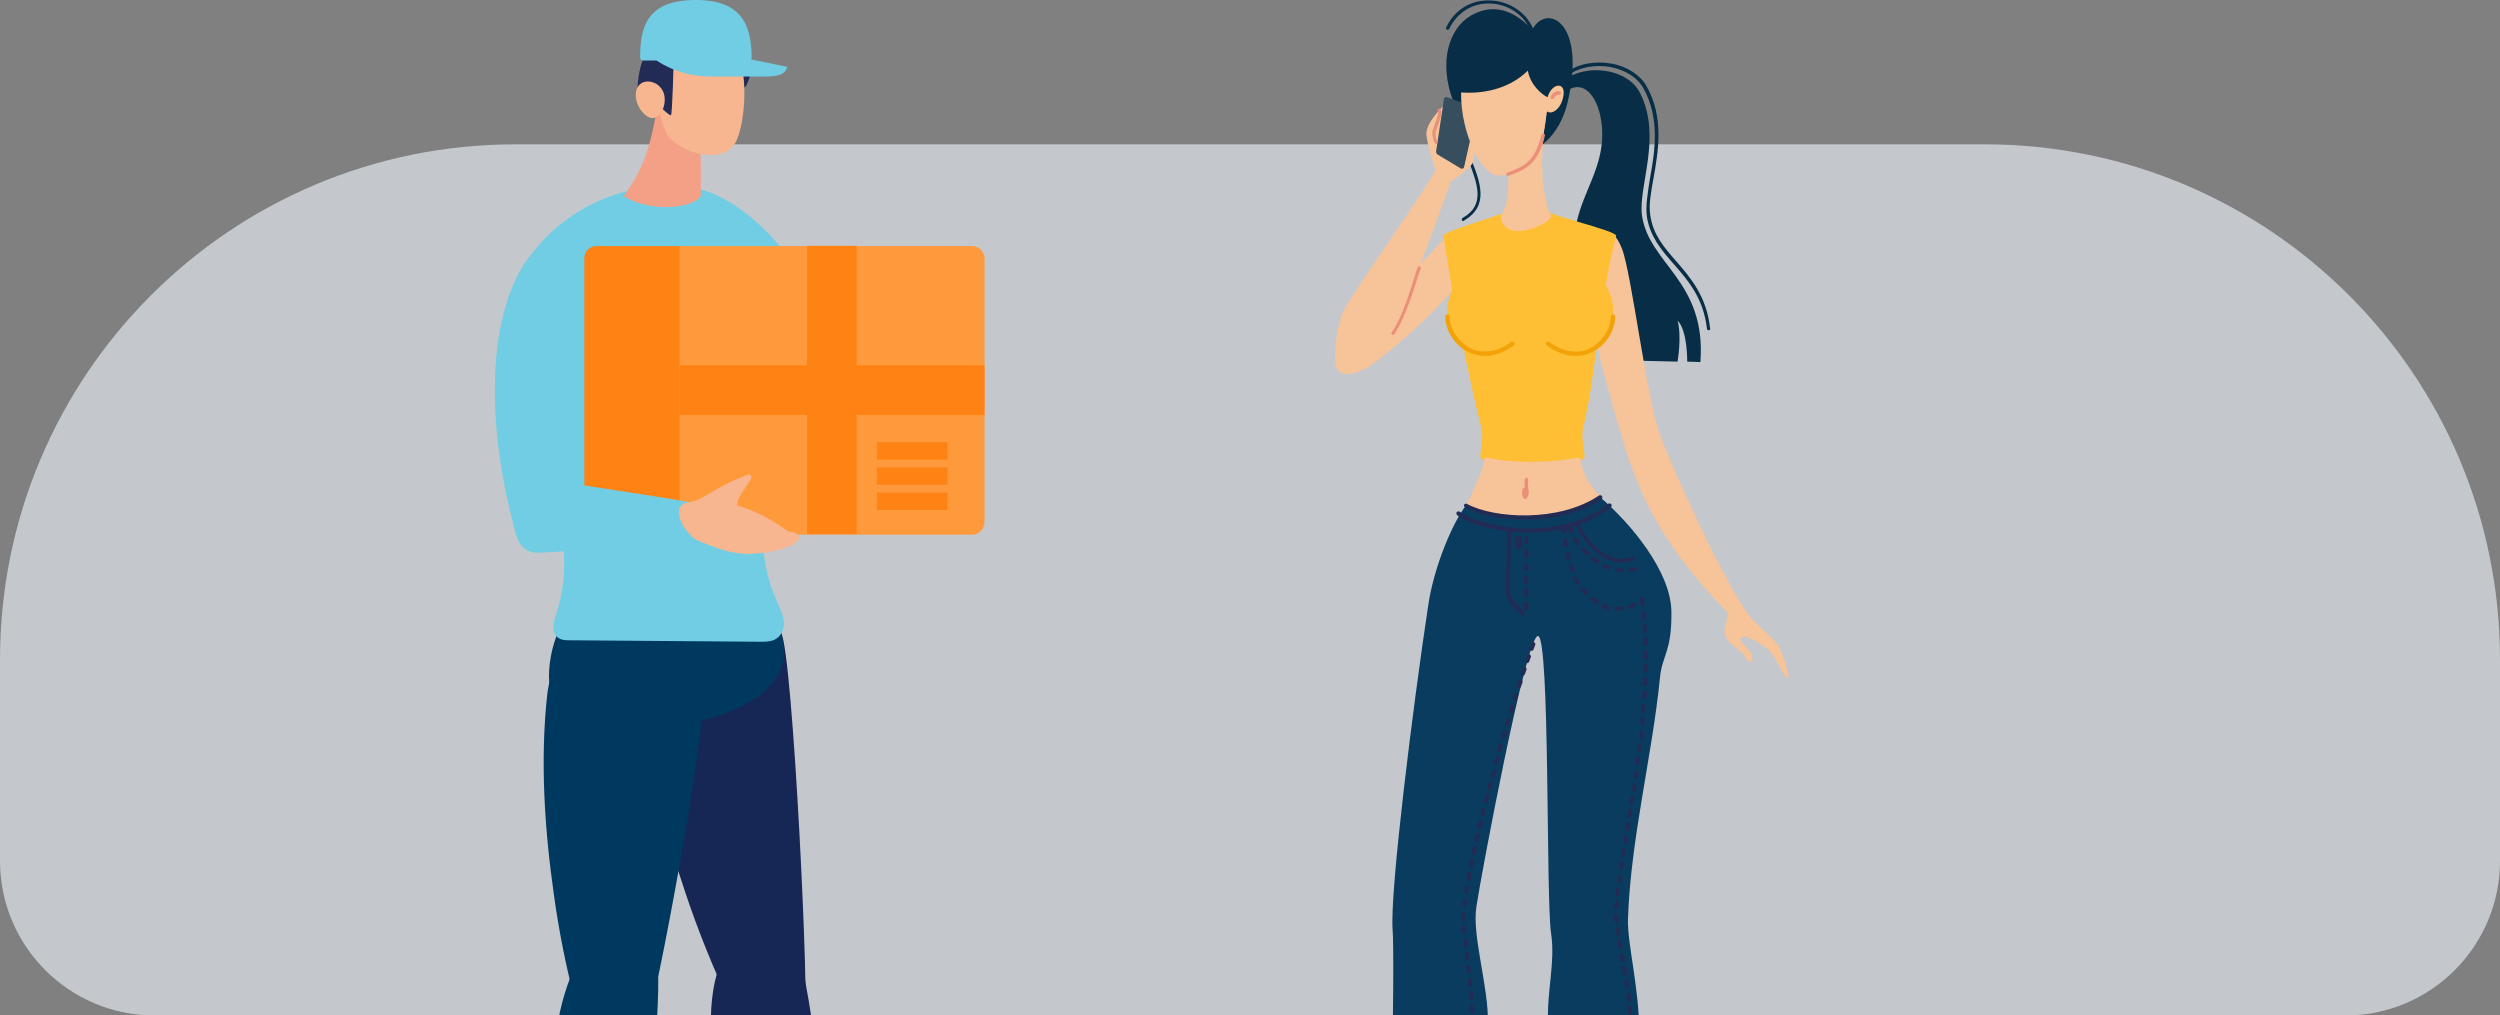 <svg width="485" height="197" viewBox="0 0 485 197" fill="none" xmlns="http://www.w3.org/2000/svg">
<rect x="0" y="0" width="485" height="197" fill="#808080" stroke="none"/>
<path opacity="0.6" d="M0 128C0 72.772 44.772 28 100 28H385C440.228 28 485 72.772 485 128V167C485 183.569 471.569 197 455 197H30C13.431 197 0 183.569 0 167V128Z" fill="#F2F8FF"/>
<g clip-path="url(#clip0)">
<g clip-path="url(#clip1)">
<path d="M303.554 15.486C307.558 12.355 315.736 13.117 318.206 18.11C322.466 26.657 317.78 36.135 318.547 41.805C319.91 51.283 331.07 54.498 329.877 70.239L327.321 70.154C327.321 70.154 327.407 64.146 325.447 62.199C326.299 65.246 325.447 70.154 325.447 70.154L314.628 69.9C314.628 69.9 304.235 57.46 305.513 45.359C306.195 38.843 309.943 34.442 310.71 28.18C311.476 21.918 308.75 15.486 304.746 17.179C300.743 18.871 303.554 15.486 303.554 15.486Z" fill="#082D47"/>
<path d="M331.495 64.061C331.325 64.061 331.155 63.976 331.155 63.807C330.473 57.799 327.492 54.414 324.68 51.198C322.295 48.49 320.08 45.867 319.484 41.974C319.228 39.943 319.654 37.489 320.08 34.696C321.017 29.534 322.125 23.018 318.802 17.094C317.695 15.063 315.395 13.625 312.584 13.032C309.517 12.44 306.365 13.032 304.32 14.556C304.15 14.64 303.98 14.64 303.894 14.471C303.809 14.302 303.809 14.132 303.98 14.048C306.109 12.355 309.432 11.763 312.754 12.355C315.736 12.948 318.206 14.556 319.399 16.671C322.891 22.764 321.699 29.365 320.762 34.696C320.251 37.489 319.825 39.858 320.165 41.805C320.677 45.528 322.891 48.067 325.192 50.69C327.918 53.821 331.07 57.46 331.751 63.638C331.836 63.892 331.751 64.061 331.495 64.061C331.581 64.061 331.495 64.061 331.495 64.061Z" fill="#082D47"/>
<path d="M297.25 5.754C292.905 1.1 288.816 1.015 285.323 3.046C280.979 5.585 279.105 12.186 281.916 19.633C285.323 28.434 290.179 30.042 293.927 30.042C298.102 30.042 302.531 26.318 304.065 20.056C307.898 4.231 300.061 0.508 297.25 5.754Z" fill="#082D47"/>
<path d="M283.875 42.905C283.79 42.905 283.62 42.82 283.62 42.736C283.534 42.566 283.62 42.397 283.705 42.312C288.22 39.774 286.686 35.796 284.727 30.719C282.512 25.134 280.042 18.787 285.92 12.863C286.005 12.778 286.26 12.778 286.346 12.863C286.431 12.948 286.431 13.201 286.346 13.286C280.723 18.871 283.108 25.049 285.238 30.465C287.197 35.373 288.986 39.943 283.96 42.82C283.96 42.905 283.875 42.905 283.875 42.905Z" fill="#082D47"/>
<path d="M297.25 6.093C297.165 6.093 296.994 6.008 296.909 5.924C295.631 2.793 292.479 0.762 288.986 0.677C285.579 0.592 282.682 2.454 281.149 5.585C281.064 5.754 280.893 5.839 280.723 5.754C280.553 5.67 280.468 5.501 280.553 5.331C282.171 1.946 285.238 -3.53158e-05 288.986 0.085C292.735 0.169 296.142 2.369 297.505 5.754C297.59 5.924 297.505 6.093 297.335 6.178C297.335 6.093 297.25 6.093 297.25 6.093Z" fill="#082D47"/>
<path d="M285.238 48.659C287.709 52.214 273.482 65.415 265.986 70.831C264.026 72.185 261.215 73.201 259.937 72.1C258.915 71.254 258.489 66.938 261.045 64.569C268.03 58.222 275.356 51.79 278.593 47.982C281.831 44.174 283.449 46.12 285.238 48.659Z" fill="#F7C399"/>
<path d="M308.069 46.713C304.576 49.336 311.647 74.978 314.799 85.302C317.865 95.457 322.04 105.781 336.607 120.337C337.544 120.929 341.207 121.521 338.566 118.306C333.029 109.928 325.021 92.156 322.04 84.371C319.484 77.686 316.502 52.721 314.628 48.152C312.754 43.497 310.539 44.767 308.069 46.713Z" fill="#F7C399"/>
<path d="M338.225 118.221C339.929 120.506 344.189 123.976 344.955 125.16C345.892 126.768 347.085 130.915 347 131.253C346.489 132.692 344.529 127.022 342.826 125.837C340.526 124.229 338.481 123.129 337.885 123.637C336.692 124.737 341.037 126.43 339.674 128.291C339.163 129.053 338.651 127.022 337.544 126.26C336.862 125.668 335.074 124.653 334.648 123.045C334.307 121.86 335.159 120.844 335.329 117.967C336.181 117.629 338.225 118.221 338.225 118.221Z" fill="#F7C399"/>
<path d="M313.521 45.782C313.776 44.682 298.954 41.551 296.057 39.351C292.99 41.551 279.871 44.682 280.042 45.782C281.831 58.222 284.897 72.947 287.453 83.356C287.794 85.471 287.112 87.502 287.198 88.687C287.283 89.702 292.735 89.956 297.25 89.872C301.765 89.956 307.302 89.702 307.387 88.687C307.472 87.502 306.791 85.556 307.047 83.356C309.687 72.947 310.028 59.237 313.521 45.782Z" fill="#FFBF34"/>
<path d="M286.687 50.775C277.401 56.191 279.19 70.323 290.691 67.869C296.398 66.684 286.687 50.775 286.687 50.775Z" fill="#FFBF34"/>
<path d="M288.05 69.054C286.942 69.054 285.835 68.8 284.812 68.292C282.257 67.023 280.383 64.146 280.383 61.438C280.383 61.184 280.553 61.015 280.809 61.015C281.064 61.015 281.234 61.184 281.234 61.438C281.234 63.807 282.938 66.346 285.238 67.531C287.624 68.716 290.52 68.292 293.161 66.346C293.331 66.177 293.587 66.261 293.757 66.431C293.928 66.6 293.842 66.854 293.672 67.023C291.798 68.377 289.924 69.054 288.05 69.054Z" fill="#F3A308"/>
<path d="M307.047 50.775C316.332 56.191 314.543 70.323 303.043 67.869C297.25 66.684 307.047 50.775 307.047 50.775Z" fill="#FFBF34"/>
<path d="M305.684 69.054C303.809 69.054 301.935 68.377 300.061 67.023C299.891 66.854 299.806 66.6 299.976 66.431C300.146 66.261 300.402 66.177 300.572 66.346C303.298 68.292 306.11 68.8 308.495 67.531C310.795 66.346 312.499 63.807 312.499 61.438C312.499 61.184 312.669 61.015 312.925 61.015C313.18 61.015 313.351 61.184 313.351 61.438C313.351 64.146 311.476 67.023 308.921 68.292C307.898 68.8 306.791 69.054 305.684 69.054Z" fill="#F3A308"/>
<path d="M310.539 96.472C308.921 94.865 307.046 92.156 306.621 89.195C306.535 88.856 306.28 88.687 305.939 88.772C302.872 89.533 294.268 90.21 288.049 88.687C287.879 90.887 286.26 94.103 284.471 98.08C291.116 102.227 304.491 100.873 310.539 96.472Z" fill="#F7C399"/>
<path d="M295.887 96.811C295.802 96.811 295.802 96.811 295.887 96.811C295.716 96.811 295.461 96.726 295.376 96.219C295.205 95.795 295.205 95.034 295.546 94.695C295.631 94.611 295.716 94.611 295.802 94.611C295.716 94.018 295.716 93.426 295.802 92.918C295.887 92.749 296.057 92.664 296.227 92.664C296.398 92.749 296.483 92.918 296.483 93.087C296.398 93.51 296.398 94.103 296.483 94.611C296.568 95.203 296.653 95.795 296.398 96.303C296.227 96.726 295.972 96.811 295.887 96.811Z" fill="#EB9078"/>
<path d="M315.821 178.474C316.332 162.734 320.506 146.824 322.04 131.422C322.466 127.107 324.34 126.43 324.255 118.729C324.17 110.774 316.247 101.465 310.454 96.472C305.684 100.365 294.183 102.65 284.386 98.08C281.916 101.211 278.168 109.843 277.06 117.544C274.164 136.669 269.649 172.635 270.16 180.251C270.671 186.513 269.649 239.573 268.456 253.79C268.967 253.79 272.375 253.79 272.971 253.79C272.971 253.621 287.709 220.956 288.646 198.699C288.901 191.76 285.494 181.52 286.431 175.851C287.368 169.504 296.057 123.383 298.357 123.383C300.743 123.383 299.891 174.75 300.913 181.097C301.765 186.852 300.061 191.929 300.317 198.868C301.083 217.571 299.209 240.25 299.124 253.79C299.635 253.79 303.213 253.79 303.639 253.79C307.898 243.043 318.547 219.686 318.036 200.73C318.036 191.76 315.736 183.298 315.821 178.474Z" fill="#0A3C5F"/>
<path d="M314.543 109.166C310.709 109.166 307.472 105.527 305.683 101.973C305.598 101.804 305.683 101.55 305.854 101.465C306.024 101.381 306.28 101.465 306.365 101.634C308.324 105.612 312.243 109.674 316.587 107.981C316.758 107.897 317.013 107.981 317.099 108.235C317.184 108.404 317.099 108.658 316.843 108.743C316.076 108.997 315.31 109.166 314.543 109.166Z" fill="#222B54"/>
<path d="M294.524 104.004C293.416 104.173 293.927 106.797 294.694 106.712C295.546 106.543 295.631 103.835 294.524 104.004Z" fill="#222B54"/>
<path d="M303.554 251.844H303.469C303.213 251.759 303.128 251.59 303.213 251.336C303.298 251.082 303.383 250.744 303.554 250.405C303.639 250.236 303.895 250.067 304.065 250.151C304.235 250.236 304.406 250.49 304.321 250.659C304.235 250.997 304.065 251.336 303.98 251.59C303.895 251.759 303.724 251.844 303.554 251.844ZM304.406 249.39C304.321 249.39 304.321 249.39 304.235 249.39C304.065 249.305 303.895 249.051 303.98 248.882L304.321 247.951C304.406 247.782 304.661 247.612 304.832 247.697C305.002 247.782 305.172 248.036 305.087 248.205L304.746 249.136C304.746 249.305 304.576 249.39 304.406 249.39ZM305.258 246.935C305.172 246.935 305.172 246.935 305.087 246.935C304.917 246.851 304.746 246.597 304.832 246.428L305.172 245.497C305.258 245.328 305.513 245.158 305.684 245.243C305.854 245.328 306.024 245.581 305.939 245.751L305.598 246.682C305.598 246.851 305.428 246.935 305.258 246.935ZM306.11 244.566C306.024 244.566 306.024 244.566 305.939 244.566C305.769 244.481 305.598 244.227 305.684 244.058L306.024 243.127C306.11 242.958 306.365 242.789 306.535 242.873C306.706 242.958 306.876 243.212 306.791 243.381L306.45 244.312C306.45 244.397 306.28 244.566 306.11 244.566ZM306.961 242.112C306.876 242.112 306.876 242.112 306.791 242.112C306.621 242.027 306.45 241.773 306.535 241.604L306.876 240.673C306.961 240.504 307.132 240.335 307.387 240.419C307.558 240.504 307.728 240.758 307.643 240.927L307.302 241.858C307.302 242.027 307.132 242.112 306.961 242.112ZM307.813 239.658C307.813 239.658 307.728 239.658 307.643 239.658C307.473 239.573 307.302 239.319 307.387 239.15L307.728 238.219C307.813 238.05 308.069 237.881 308.239 237.965C308.41 238.05 308.58 238.219 308.495 238.473L308.154 239.404C308.154 239.573 307.984 239.658 307.813 239.658ZM308.58 237.204H308.495C308.324 237.119 308.154 236.95 308.239 236.696L308.495 235.765C308.58 235.511 308.75 235.426 309.006 235.511C309.176 235.596 309.347 235.765 309.261 236.019L309.006 236.95C308.921 237.119 308.75 237.204 308.58 237.204ZM309.347 234.749H309.261C309.006 234.665 308.921 234.496 309.006 234.242L309.261 233.311C309.347 233.057 309.517 232.972 309.773 233.057C310.028 233.142 310.113 233.311 310.028 233.565L309.773 234.496C309.687 234.665 309.517 234.749 309.347 234.749ZM310.113 232.295H310.028C309.773 232.211 309.687 232.041 309.773 231.788L310.028 230.857C310.113 230.603 310.284 230.518 310.539 230.603C310.795 230.687 310.88 230.857 310.795 231.111L310.539 232.041C310.454 232.126 310.284 232.295 310.113 232.295ZM310.88 229.841H310.795C310.539 229.757 310.454 229.587 310.539 229.333L310.795 228.403C310.88 228.149 311.05 228.064 311.306 228.149C311.562 228.233 311.647 228.403 311.562 228.656L311.306 229.587C311.221 229.672 311.05 229.841 310.88 229.841ZM311.562 227.302H311.476C311.221 227.218 311.136 227.049 311.221 226.795L311.476 225.864C311.562 225.61 311.732 225.525 311.988 225.61C312.243 225.695 312.328 225.864 312.243 226.118L311.988 227.049C311.902 227.218 311.732 227.302 311.562 227.302ZM312.243 224.848H312.158C311.902 224.764 311.817 224.594 311.902 224.341L312.158 223.41C312.243 223.156 312.413 223.071 312.669 223.156C312.925 223.24 313.01 223.41 312.925 223.664L312.669 224.594C312.584 224.679 312.413 224.848 312.243 224.848ZM312.839 222.31H312.754C312.499 222.225 312.413 222.056 312.499 221.802L312.754 220.871C312.839 220.617 313.01 220.532 313.265 220.617C313.521 220.702 313.606 220.871 313.521 221.125L313.265 222.056C313.18 222.225 313.095 222.31 312.839 222.31ZM313.521 219.855H313.436C313.18 219.771 313.095 219.602 313.095 219.348L313.351 218.417C313.436 218.163 313.606 218.078 313.862 218.078C314.117 218.163 314.202 218.332 314.202 218.586L313.947 219.517C313.862 219.686 313.691 219.855 313.521 219.855ZM314.032 217.317C314.032 217.317 313.947 217.317 314.032 217.317C313.691 217.232 313.606 217.063 313.606 216.809L313.777 215.878C313.862 215.624 314.032 215.54 314.288 215.54C314.543 215.624 314.628 215.793 314.628 216.047L314.458 216.978C314.373 217.147 314.202 217.317 314.032 217.317ZM314.543 214.778C314.288 214.693 314.117 214.524 314.117 214.27C314.202 213.932 314.202 213.678 314.288 213.339C314.288 213.085 314.543 213.001 314.799 213.001C315.054 213.001 315.14 213.255 315.14 213.509C315.054 213.847 315.054 214.186 314.969 214.439C314.884 214.693 314.714 214.778 314.543 214.778ZM315.054 212.239C314.969 212.239 314.969 212.239 315.054 212.239C314.799 212.155 314.628 211.985 314.628 211.731L314.799 210.801C314.799 210.547 315.054 210.462 315.225 210.462C315.48 210.462 315.565 210.716 315.565 210.885L315.395 211.816C315.395 212.155 315.225 212.239 315.054 212.239ZM315.48 209.7C315.395 209.7 315.395 209.7 315.48 209.7C315.225 209.7 315.054 209.447 315.054 209.277C315.14 208.939 315.14 208.6 315.225 208.346C315.225 208.093 315.48 208.008 315.651 208.008C315.906 208.008 315.991 208.262 315.991 208.431C315.906 208.77 315.906 209.108 315.821 209.362C315.821 209.531 315.651 209.7 315.48 209.7ZM315.821 207.162C315.736 207.162 315.736 207.162 315.821 207.162C315.565 207.162 315.395 206.908 315.395 206.739C315.395 206.4 315.48 206.062 315.48 205.808C315.48 205.554 315.736 205.385 315.906 205.469C316.162 205.469 316.332 205.723 316.247 205.892C316.247 206.231 316.162 206.569 316.162 206.823C316.162 206.992 315.991 207.162 315.821 207.162ZM316.077 204.623C316.077 204.623 315.991 204.623 316.077 204.623C315.821 204.623 315.651 204.369 315.651 204.2C315.651 203.861 315.736 203.523 315.736 203.269C315.736 203.015 315.906 202.846 316.162 202.93C316.417 202.93 316.588 203.1 316.503 203.354C316.503 203.692 316.417 204.031 316.417 204.284C316.417 204.454 316.247 204.623 316.077 204.623ZM316.247 202C315.991 202 315.821 201.83 315.821 201.576C315.821 201.238 315.821 200.899 315.821 200.646C315.821 200.392 315.991 200.222 316.247 200.222C316.503 200.222 316.673 200.392 316.673 200.646C316.673 200.984 316.673 201.323 316.673 201.576C316.588 201.83 316.417 202 316.247 202ZM316.247 199.461C315.991 199.461 315.821 199.292 315.821 199.038V198.953C315.821 198.699 315.821 198.361 315.821 198.107C315.821 197.853 315.991 197.684 316.247 197.684C316.503 197.684 316.673 197.853 316.673 198.107C316.673 198.361 316.673 198.699 316.673 198.953V199.038C316.673 199.292 316.503 199.461 316.247 199.461ZM316.247 196.838C315.991 196.838 315.821 196.668 315.821 196.414C315.821 196.076 315.821 195.737 315.736 195.483C315.736 195.23 315.906 195.06 316.077 195.06C316.332 195.06 316.503 195.23 316.503 195.399C316.503 195.737 316.503 196.076 316.588 196.33C316.673 196.668 316.503 196.838 316.247 196.838ZM316.077 194.299C315.906 194.299 315.736 194.129 315.651 193.96C315.651 193.622 315.565 193.283 315.565 193.029C315.565 192.776 315.736 192.606 315.906 192.606C316.162 192.606 316.332 192.775 316.332 192.945C316.332 193.283 316.417 193.622 316.417 193.876C316.503 194.13 316.332 194.299 316.077 194.299ZM315.736 191.76C315.565 191.76 315.395 191.591 315.31 191.421C315.225 191.083 315.225 190.829 315.14 190.491C315.14 190.237 315.225 190.068 315.48 190.068C315.736 190.068 315.906 190.152 315.906 190.406C315.991 190.744 315.991 191.083 316.077 191.337C316.162 191.506 315.991 191.76 315.736 191.76C315.821 191.76 315.736 191.76 315.736 191.76ZM315.31 189.221C315.14 189.221 314.969 189.052 314.884 188.883L314.714 187.952C314.714 187.698 314.799 187.529 315.054 187.444C315.31 187.36 315.48 187.529 315.565 187.783L315.736 188.714C315.736 188.967 315.651 189.137 315.31 189.221C315.395 189.221 315.31 189.221 315.31 189.221ZM314.799 186.683C314.628 186.683 314.458 186.513 314.373 186.344L314.202 185.413C314.202 185.159 314.288 184.99 314.543 184.905C314.714 184.905 314.969 184.99 315.054 185.244L315.225 186.175C315.31 186.429 315.14 186.683 314.799 186.683C314.884 186.683 314.884 186.683 314.799 186.683ZM314.373 184.144C314.202 184.144 314.032 183.975 313.947 183.805C313.862 183.467 313.862 183.213 313.777 182.874C313.777 182.621 313.862 182.451 314.117 182.451C314.373 182.451 314.543 182.536 314.543 182.79C314.628 183.128 314.628 183.467 314.714 183.721C314.799 183.89 314.628 184.144 314.373 184.144ZM313.947 181.605C313.777 181.605 313.606 181.436 313.521 181.267C313.436 180.928 313.436 180.674 313.351 180.336C313.351 180.082 313.436 179.913 313.691 179.913C313.947 179.913 314.117 179.997 314.117 180.251C314.202 180.59 314.202 180.928 314.288 181.182C314.373 181.351 314.202 181.605 313.947 181.605ZM313.606 179.066C313.436 179.066 313.18 178.897 313.18 178.728C313.18 178.389 313.095 178.051 313.095 177.712C313.095 177.458 313.265 177.289 313.521 177.289C313.777 177.289 313.947 177.458 313.947 177.712C313.947 178.051 313.947 178.389 314.032 178.643C314.032 178.897 313.862 179.066 313.606 179.066ZM313.606 176.528C313.521 176.528 313.521 176.528 313.606 176.528C313.351 176.528 313.18 176.358 313.18 176.104C313.18 175.766 313.18 175.427 313.265 175.089C313.265 174.835 313.521 174.666 313.691 174.75C313.947 174.75 314.117 174.92 314.032 175.174C314.032 175.512 313.947 175.851 313.947 176.104C313.947 176.358 313.777 176.528 313.606 176.528ZM313.777 173.904C313.521 173.904 313.351 173.65 313.351 173.481C313.351 173.143 313.436 172.804 313.436 172.55C313.436 172.296 313.691 172.212 313.862 172.212C314.117 172.212 314.202 172.466 314.202 172.635C314.202 172.973 314.117 173.312 314.117 173.566C314.117 173.82 313.947 173.904 313.777 173.904ZM314.117 171.365C314.032 171.365 314.032 171.365 314.117 171.365C313.862 171.365 313.691 171.112 313.691 170.942L313.862 170.011C313.862 169.758 314.117 169.673 314.288 169.673C314.543 169.673 314.628 169.927 314.628 170.096L314.458 171.027C314.458 171.196 314.288 171.365 314.117 171.365ZM314.458 168.827C314.202 168.827 314.032 168.573 314.032 168.404L314.202 167.473C314.202 167.219 314.458 167.134 314.628 167.134C314.884 167.134 314.969 167.388 314.969 167.557L314.799 168.488C314.799 168.657 314.628 168.827 314.458 168.827ZM314.884 166.288C314.884 166.288 314.799 166.288 314.884 166.288C314.628 166.288 314.458 166.034 314.458 165.78L314.628 164.849C314.628 164.595 314.884 164.511 315.054 164.511C315.31 164.511 315.395 164.765 315.395 164.934L315.225 165.865C315.225 166.119 315.054 166.288 314.884 166.288ZM315.31 163.749C315.31 163.749 315.225 163.749 315.31 163.749C315.054 163.749 314.884 163.495 314.884 163.241L315.054 162.311C315.054 162.057 315.31 161.972 315.48 161.972C315.736 161.972 315.821 162.226 315.821 162.395L315.651 163.326C315.651 163.58 315.48 163.749 315.31 163.749ZM315.736 161.21C315.736 161.21 315.651 161.21 315.736 161.21C315.48 161.126 315.31 160.957 315.31 160.703L315.48 159.772C315.48 159.518 315.736 159.433 315.906 159.433C316.162 159.433 316.247 159.687 316.247 159.856L316.077 160.787C316.077 161.041 315.906 161.21 315.736 161.21ZM316.162 158.672C316.162 158.672 316.077 158.672 316.162 158.672C315.906 158.587 315.736 158.418 315.736 158.164L315.906 157.233C315.906 156.979 316.162 156.895 316.332 156.895C316.588 156.895 316.673 157.148 316.673 157.318L316.503 158.249C316.503 158.502 316.332 158.672 316.162 158.672ZM316.588 156.133C316.588 156.133 316.503 156.133 316.588 156.133C316.332 156.133 316.162 155.879 316.162 155.625L316.332 154.694C316.332 154.44 316.588 154.356 316.758 154.356C317.014 154.356 317.099 154.61 317.099 154.779L316.928 155.71C316.928 155.964 316.758 156.133 316.588 156.133ZM317.014 153.594C316.928 153.594 316.928 153.594 317.014 153.594C316.758 153.594 316.588 153.34 316.588 153.171L316.758 152.24C316.758 151.986 317.014 151.902 317.184 151.902C317.44 151.902 317.525 152.156 317.525 152.325L317.354 153.256C317.354 153.425 317.184 153.594 317.014 153.594ZM317.354 151.055C317.099 151.055 316.928 150.802 316.928 150.632L317.099 149.701C317.099 149.448 317.354 149.363 317.525 149.363C317.78 149.363 317.866 149.617 317.866 149.786L317.695 150.717C317.695 150.886 317.525 151.055 317.354 151.055ZM317.695 148.517C317.44 148.517 317.269 148.263 317.269 148.094L317.354 147.163C317.354 146.909 317.61 146.824 317.78 146.824C318.036 146.824 318.121 147.078 318.121 147.247L317.951 148.178C318.121 148.347 317.951 148.517 317.695 148.517ZM318.036 145.893C317.78 145.893 317.61 145.639 317.61 145.47L317.695 144.539C317.695 144.285 317.951 144.201 318.121 144.201C318.377 144.201 318.462 144.455 318.462 144.624L318.377 145.555C318.462 145.809 318.206 145.893 318.036 145.893ZM318.377 143.355C318.292 143.355 318.292 143.355 318.377 143.355C318.121 143.355 317.951 143.101 317.951 142.931L318.036 142.001C318.036 141.747 318.292 141.577 318.462 141.662C318.717 141.662 318.888 141.916 318.803 142.085L318.717 143.016C318.717 143.185 318.547 143.355 318.377 143.355ZM318.632 140.816C318.632 140.816 318.547 140.816 318.632 140.816C318.377 140.816 318.206 140.562 318.206 140.393L318.292 139.462C318.292 139.208 318.547 139.123 318.717 139.123C318.973 139.123 319.143 139.377 319.058 139.546L318.973 140.477C318.973 140.647 318.803 140.816 318.632 140.816ZM318.803 138.277C318.547 138.277 318.377 138.023 318.377 137.854L318.462 136.923C318.462 136.669 318.632 136.5 318.888 136.585C319.143 136.585 319.314 136.754 319.229 137.008L319.143 137.939C319.229 138.108 319.058 138.277 318.803 138.277ZM319.058 135.654C318.973 135.654 318.973 135.654 319.058 135.654C318.803 135.654 318.632 135.484 318.632 135.231L318.717 134.3C318.717 134.046 318.888 133.877 319.143 133.961C319.399 133.961 319.569 134.13 319.484 134.384L319.399 135.315C319.399 135.484 319.229 135.654 319.058 135.654ZM319.143 133.115C318.888 133.115 318.717 132.946 318.717 132.692V131.761C318.717 131.507 318.973 131.338 319.143 131.338C319.399 131.338 319.569 131.507 319.569 131.761V132.692C319.569 132.946 319.399 133.115 319.143 133.115ZM319.229 130.492C318.973 130.492 318.803 130.322 318.803 130.068C318.803 129.73 318.803 129.391 318.803 129.138C318.803 128.884 318.973 128.714 319.229 128.714C319.484 128.714 319.655 128.884 319.655 129.138C319.655 129.476 319.655 129.815 319.655 130.068C319.655 130.322 319.484 130.492 319.229 130.492ZM319.229 127.953C318.973 127.953 318.803 127.784 318.803 127.53C318.803 127.191 318.803 126.853 318.803 126.599C318.803 126.345 318.973 126.176 319.229 126.176C319.484 126.176 319.655 126.345 319.655 126.599C319.655 126.937 319.655 127.276 319.655 127.53C319.655 127.784 319.484 127.953 319.229 127.953ZM319.229 125.329C318.973 125.329 318.803 125.16 318.803 124.906V123.975C318.803 123.722 318.973 123.552 319.229 123.552C319.399 123.552 319.655 123.722 319.655 123.975V124.906C319.655 125.16 319.484 125.329 319.229 125.329ZM319.143 122.791C318.888 122.791 318.717 122.621 318.717 122.368C318.717 122.029 318.717 121.691 318.632 121.437C318.632 121.183 318.803 121.014 318.973 121.014C319.229 121.014 319.399 121.183 319.399 121.352C319.399 121.691 319.399 122.029 319.484 122.283C319.569 122.621 319.399 122.791 319.143 122.791ZM318.973 120.252C318.803 120.252 318.547 120.083 318.547 119.913C318.547 119.575 318.462 119.236 318.462 118.983C318.462 118.729 318.632 118.559 318.803 118.559C319.058 118.559 319.229 118.729 319.229 118.898C319.229 119.236 319.314 119.575 319.314 119.829C319.399 119.998 319.229 120.167 318.973 120.252ZM318.717 117.629C318.547 117.629 318.377 117.459 318.292 117.29C318.292 116.952 318.206 116.613 318.206 116.359C318.206 116.105 318.377 115.936 318.547 115.936C318.717 115.936 318.973 116.105 318.973 116.275C318.973 116.613 319.058 116.952 319.058 117.205C319.143 117.459 318.973 117.629 318.717 117.629Z" fill="#222B54"/>
<path d="M272.289 253.875C272.204 253.875 272.204 253.875 272.119 253.875C271.949 253.79 271.864 253.536 271.949 253.367C272.034 253.113 272.204 252.859 272.375 252.521C272.46 252.351 272.715 252.267 272.886 252.352C273.056 252.436 273.141 252.69 273.056 252.859C272.886 253.198 272.715 253.536 272.63 253.79C272.63 253.79 272.46 253.875 272.289 253.875ZM273.397 251.505C273.312 251.505 273.312 251.505 273.227 251.505C273.056 251.421 272.886 251.167 272.971 250.997L273.312 250.067C273.397 249.897 273.652 249.728 273.823 249.813C273.993 249.897 274.164 250.151 274.078 250.32L273.738 251.251C273.652 251.421 273.567 251.505 273.397 251.505ZM274.334 249.051C274.249 249.051 274.249 249.051 274.164 249.051C273.993 248.966 273.823 248.713 273.908 248.543L274.249 247.613C274.334 247.443 274.59 247.274 274.76 247.359C274.93 247.443 275.101 247.697 275.015 247.866L274.675 248.797C274.675 248.966 274.504 249.051 274.334 249.051ZM275.271 246.682C275.186 246.682 275.186 246.682 275.101 246.682C274.93 246.597 274.76 246.343 274.845 246.174L275.186 245.243C275.271 245.074 275.527 244.905 275.697 244.989C275.867 245.074 276.038 245.328 275.953 245.497L275.612 246.428C275.612 246.597 275.441 246.682 275.271 246.682ZM276.208 244.228C276.123 244.228 276.123 244.228 276.038 244.228C275.867 244.143 275.697 243.889 275.782 243.72L276.123 242.789C276.208 242.62 276.464 242.45 276.634 242.535C276.804 242.62 276.975 242.874 276.89 243.043L276.549 243.974C276.464 244.143 276.379 244.228 276.208 244.228ZM277.06 241.858C276.975 241.858 276.975 241.858 276.89 241.858C276.719 241.773 276.549 241.52 276.634 241.35L276.975 240.419C277.06 240.25 277.316 240.081 277.486 240.165C277.656 240.25 277.827 240.504 277.742 240.673L277.401 241.604C277.401 241.689 277.23 241.858 277.06 241.858ZM277.912 239.404C277.827 239.404 277.827 239.404 277.742 239.404C277.571 239.319 277.401 239.065 277.486 238.896L277.827 237.965C277.912 237.796 278.167 237.627 278.338 237.711C278.508 237.796 278.679 238.05 278.593 238.219L278.253 239.15C278.253 239.319 278.082 239.404 277.912 239.404ZM278.679 236.95H278.593C278.423 236.865 278.253 236.696 278.338 236.442L278.679 235.511C278.764 235.342 278.934 235.173 279.19 235.257C279.36 235.342 279.531 235.511 279.445 235.765L279.105 236.696C279.019 236.865 278.849 236.95 278.679 236.95ZM279.531 234.496H279.445C279.275 234.411 279.105 234.242 279.19 233.988L279.445 233.057C279.531 232.803 279.701 232.719 279.956 232.803C280.212 232.888 280.297 233.057 280.212 233.311L279.956 234.242C279.871 234.411 279.701 234.496 279.531 234.496ZM280.297 232.042H280.212C279.956 231.957 279.871 231.788 279.956 231.534L280.212 230.603C280.297 230.349 280.468 230.264 280.723 230.349C280.979 230.434 281.064 230.603 280.979 230.857L280.723 231.788C280.638 231.957 280.468 232.042 280.297 232.042ZM280.979 229.587H280.894C280.638 229.503 280.553 229.334 280.638 229.08L280.894 228.149C280.979 227.895 281.149 227.81 281.405 227.895C281.66 227.979 281.745 228.149 281.66 228.403L281.405 229.334C281.319 229.418 281.149 229.587 280.979 229.587ZM281.66 227.049H281.575C281.319 226.964 281.234 226.795 281.319 226.541L281.575 225.61C281.66 225.356 281.831 225.272 282.086 225.356C282.342 225.441 282.427 225.61 282.342 225.864L282.086 226.795C282.001 226.964 281.831 227.049 281.66 227.049ZM282.342 224.595H282.257C282.001 224.51 281.916 224.341 282.001 224.087L282.257 223.156C282.342 222.902 282.512 222.817 282.768 222.902C283.023 222.987 283.108 223.156 283.023 223.41L282.768 224.341C282.682 224.425 282.512 224.595 282.342 224.595ZM282.938 222.056H282.853C282.597 221.971 282.512 221.802 282.512 221.548L282.768 220.617C282.853 220.363 283.023 220.279 283.279 220.279C283.534 220.363 283.62 220.533 283.62 220.786L283.364 221.717C283.279 221.971 283.194 222.056 282.938 222.056ZM283.534 219.602H283.449C283.194 219.517 283.108 219.348 283.108 219.094L283.279 218.163C283.364 217.909 283.534 217.825 283.79 217.825C284.046 217.909 284.131 218.078 284.131 218.332L283.96 219.263C283.875 219.432 283.705 219.602 283.534 219.602ZM284.046 217.063C283.705 216.978 283.62 216.809 283.62 216.555L283.79 215.624C283.79 215.37 284.046 215.286 284.301 215.286C284.557 215.286 284.642 215.54 284.642 215.794L284.471 216.724C284.471 216.894 284.301 217.063 284.046 217.063ZM284.557 214.524C284.557 214.524 284.471 214.524 284.557 214.524C284.301 214.44 284.131 214.27 284.131 214.016C284.216 213.678 284.216 213.424 284.301 213.086C284.301 212.832 284.557 212.747 284.727 212.747C284.983 212.747 285.068 213.001 285.068 213.17C284.983 213.509 284.983 213.847 284.897 214.101C284.897 214.355 284.727 214.524 284.557 214.524ZM284.983 211.985C284.983 211.985 284.897 211.985 284.983 211.985C284.727 211.985 284.557 211.732 284.557 211.562C284.642 211.224 284.642 210.885 284.727 210.631C284.727 210.378 284.983 210.293 285.153 210.293C285.409 210.293 285.494 210.547 285.494 210.716C285.409 211.055 285.409 211.393 285.323 211.647C285.323 211.816 285.153 211.985 284.983 211.985ZM285.323 209.447C285.068 209.447 284.897 209.193 284.897 209.024C284.897 208.685 284.983 208.347 284.983 208.093C284.983 207.839 285.238 207.67 285.409 207.754C285.664 207.754 285.749 208.008 285.749 208.177C285.749 208.516 285.664 208.854 285.664 209.108C285.664 209.277 285.494 209.447 285.323 209.447ZM285.579 206.823C285.323 206.823 285.153 206.569 285.153 206.4C285.153 206.062 285.238 205.723 285.238 205.469C285.238 205.215 285.409 205.046 285.664 205.131C285.92 205.131 286.09 205.3 286.005 205.554C286.005 205.892 285.92 206.231 285.92 206.485C286.005 206.739 285.834 206.823 285.579 206.823ZM285.749 204.285C285.494 204.285 285.323 204.115 285.323 203.861C285.323 203.523 285.323 203.184 285.323 202.931C285.323 202.677 285.494 202.507 285.749 202.507C286.005 202.507 286.175 202.677 286.175 202.931C286.175 203.269 286.175 203.608 286.175 203.861C286.175 204.115 286.005 204.285 285.749 204.285ZM285.834 201.746C285.579 201.746 285.409 201.577 285.409 201.323V201.069C285.409 200.815 285.409 200.646 285.409 200.392C285.409 200.138 285.579 199.969 285.834 199.969C286.09 199.969 286.26 200.138 286.26 200.392C286.26 200.646 286.26 200.815 286.26 201.069V201.323C286.26 201.492 286.09 201.746 285.834 201.746ZM285.749 199.122C285.494 199.122 285.323 198.953 285.323 198.699V197.768C285.323 197.515 285.494 197.345 285.749 197.345C286.005 197.345 286.175 197.515 286.175 197.768V198.699C286.175 198.953 286.005 199.122 285.749 199.122ZM285.664 196.584C285.409 196.584 285.238 196.414 285.238 196.245L285.153 195.314C285.153 195.06 285.323 194.891 285.494 194.891C285.664 194.891 285.92 195.06 285.92 195.23L286.005 196.161C286.09 196.33 285.92 196.584 285.664 196.584ZM285.494 193.96C285.323 193.96 285.068 193.791 285.068 193.622L284.983 192.691C284.983 192.437 285.153 192.268 285.323 192.268C285.494 192.268 285.749 192.437 285.749 192.606L285.834 193.537C285.92 193.791 285.749 193.96 285.494 193.96ZM285.238 191.422C285.068 191.422 284.812 191.252 284.812 191.083L284.727 190.152C284.727 189.898 284.897 189.729 285.068 189.729C285.323 189.729 285.494 189.898 285.494 190.068L285.579 190.998C285.664 191.168 285.494 191.422 285.238 191.422C285.323 191.422 285.323 191.422 285.238 191.422ZM284.983 188.883C284.812 188.883 284.642 188.714 284.557 188.544L284.471 187.613C284.471 187.36 284.642 187.19 284.812 187.19C285.068 187.19 285.238 187.36 285.238 187.529L285.323 188.46C285.409 188.629 285.323 188.798 284.983 188.883C285.068 188.883 285.068 188.883 284.983 188.883ZM284.727 186.344C284.557 186.344 284.386 186.175 284.301 186.006L284.216 185.075C284.216 184.821 284.386 184.652 284.557 184.652C284.812 184.652 284.983 184.821 284.983 184.99L285.068 185.921C285.153 186.09 284.983 186.259 284.727 186.344C284.812 186.259 284.727 186.344 284.727 186.344ZM284.471 183.721C284.301 183.721 284.131 183.551 284.046 183.382L283.96 182.451C283.96 182.197 284.131 182.028 284.301 182.028C284.471 182.028 284.727 182.197 284.727 182.367L284.812 183.298C284.897 183.551 284.727 183.721 284.471 183.721ZM284.131 181.182C283.96 181.182 283.79 181.013 283.705 180.843C283.705 180.505 283.62 180.166 283.62 179.913C283.62 179.659 283.79 179.489 283.96 179.489C284.131 179.489 284.386 179.659 284.386 179.828C284.386 180.166 284.471 180.42 284.471 180.759C284.557 180.928 284.471 181.182 284.131 181.182C284.216 181.182 284.216 181.182 284.131 181.182ZM283.96 178.643C283.705 178.643 283.534 178.474 283.534 178.22V178.135C283.534 177.882 283.534 177.543 283.534 177.289C283.534 177.035 283.705 176.866 283.96 176.951C284.216 176.951 284.386 177.12 284.301 177.374C284.301 177.712 284.301 177.966 284.301 178.22V178.305C284.386 178.389 284.216 178.643 283.96 178.643ZM284.131 176.02C284.131 176.02 284.046 176.02 284.131 176.02C283.875 176.02 283.705 175.766 283.705 175.597C283.705 175.258 283.79 175.004 283.79 174.666C283.79 174.412 284.046 174.327 284.216 174.327C284.471 174.327 284.557 174.581 284.557 174.75C284.471 175.089 284.471 175.427 284.471 175.681C284.471 175.851 284.301 176.02 284.131 176.02ZM284.471 173.481C284.471 173.481 284.386 173.481 284.471 173.481C284.216 173.481 284.046 173.227 284.046 173.058C284.131 172.719 284.131 172.466 284.216 172.127C284.216 171.873 284.471 171.789 284.642 171.789C284.897 171.789 284.983 172.042 284.983 172.212C284.897 172.55 284.897 172.889 284.812 173.143C284.812 173.312 284.642 173.481 284.471 173.481ZM284.897 170.942C284.897 170.942 284.812 170.942 284.897 170.942C284.642 170.858 284.471 170.688 284.471 170.435L284.642 169.504C284.642 169.25 284.897 169.165 285.153 169.165C285.409 169.165 285.494 169.419 285.494 169.673L285.323 170.604C285.238 170.773 285.068 170.942 284.897 170.942ZM285.409 168.404C285.323 168.404 285.323 168.404 285.409 168.404C285.068 168.319 284.983 168.15 284.983 167.896L285.153 166.965C285.238 166.711 285.409 166.626 285.664 166.626C285.92 166.711 286.005 166.88 286.005 167.134L285.834 168.065C285.749 168.319 285.579 168.404 285.409 168.404ZM285.92 165.865C285.834 165.865 285.834 165.865 285.92 165.865C285.579 165.78 285.494 165.611 285.494 165.357L285.664 164.426C285.749 164.172 285.92 164.088 286.175 164.088C286.431 164.172 286.516 164.342 286.516 164.595L286.346 165.526C286.26 165.78 286.09 165.865 285.92 165.865ZM286.431 163.411H286.346C286.09 163.326 286.005 163.157 286.005 162.903L286.26 161.972C286.346 161.718 286.516 161.634 286.772 161.634C287.027 161.718 287.112 161.887 287.112 162.141L286.857 163.072C286.772 163.241 286.601 163.411 286.431 163.411ZM287.027 160.872H286.942C286.686 160.787 286.601 160.618 286.601 160.364L286.857 159.433C286.942 159.179 287.112 159.095 287.368 159.095C287.623 159.179 287.709 159.349 287.709 159.603L287.453 160.533C287.368 160.703 287.197 160.872 287.027 160.872ZM287.623 158.333H287.538C287.283 158.249 287.197 158.079 287.197 157.825L287.453 156.895C287.538 156.641 287.709 156.556 287.964 156.641C288.22 156.725 288.305 156.895 288.22 157.148L287.964 158.079C287.964 158.249 287.794 158.333 287.623 158.333ZM288.22 155.879H288.135C287.879 155.794 287.794 155.625 287.879 155.371L288.135 154.44C288.22 154.187 288.39 154.102 288.646 154.187C288.901 154.271 288.986 154.44 288.901 154.694L288.646 155.625C288.561 155.71 288.39 155.879 288.22 155.879ZM288.901 153.34H288.816C288.561 153.256 288.475 153.086 288.561 152.833L288.816 151.902C288.901 151.648 289.072 151.563 289.327 151.648C289.583 151.732 289.668 151.902 289.583 152.156L289.327 153.086C289.242 153.256 289.072 153.34 288.901 153.34ZM289.583 150.886H289.498C289.242 150.802 289.157 150.632 289.242 150.378L289.498 149.448C289.583 149.194 289.753 149.109 290.009 149.194C290.264 149.278 290.349 149.448 290.264 149.701L290.009 150.632C289.924 150.717 289.753 150.886 289.583 150.886ZM290.179 148.347H290.094C289.838 148.263 289.753 148.094 289.838 147.84L290.094 146.909C290.179 146.655 290.349 146.57 290.605 146.655C290.861 146.74 290.946 146.909 290.861 147.163L290.605 148.094C290.52 148.263 290.349 148.347 290.179 148.347ZM290.861 145.893H290.775C290.52 145.809 290.435 145.639 290.52 145.386L290.775 144.455C290.861 144.201 291.031 144.116 291.287 144.201C291.542 144.285 291.627 144.455 291.542 144.709L291.287 145.639C291.201 145.724 291.116 145.893 290.861 145.893ZM291.627 143.439H291.542C291.287 143.355 291.201 143.185 291.287 142.931L291.542 142.001C291.627 141.747 291.798 141.662 292.053 141.747C292.309 141.831 292.394 142.001 292.309 142.254L292.053 143.185C291.968 143.27 291.798 143.439 291.627 143.439ZM292.309 140.9H292.224C291.968 140.816 291.883 140.647 291.968 140.393L292.224 139.462C292.309 139.208 292.479 139.123 292.735 139.208C292.99 139.293 293.076 139.462 292.99 139.716L292.735 140.647C292.65 140.816 292.479 140.9 292.309 140.9ZM293.076 138.446H292.99C292.735 138.362 292.65 138.192 292.735 137.939L292.99 137.008C293.076 136.754 293.246 136.669 293.501 136.754C293.757 136.838 293.842 137.008 293.757 137.262L293.501 138.192C293.416 138.362 293.246 138.446 293.076 138.446ZM293.842 135.992H293.757C293.587 135.908 293.416 135.738 293.501 135.484L293.757 134.554C293.842 134.3 294.013 134.215 294.268 134.3C294.439 134.384 294.609 134.554 294.524 134.807L294.268 135.738C294.183 135.908 294.013 135.992 293.842 135.992ZM294.609 133.538H294.524C294.353 133.453 294.183 133.284 294.268 133.03L294.609 132.099C294.694 131.93 294.864 131.761 295.12 131.846C295.29 131.93 295.461 132.099 295.376 132.353L295.035 133.284C294.95 133.453 294.779 133.538 294.609 133.538ZM295.461 131.084C295.461 131.084 295.376 131.084 295.29 131.084C295.12 130.999 294.95 130.745 295.035 130.576L295.376 129.645C295.461 129.476 295.716 129.307 295.887 129.391C296.057 129.476 296.228 129.73 296.142 129.899L295.802 130.83C295.716 130.999 295.631 131.084 295.461 131.084ZM296.313 128.63C296.228 128.63 296.228 128.63 296.142 128.63C295.972 128.545 295.802 128.291 295.887 128.122L296.228 127.191C296.313 127.022 296.568 126.853 296.739 126.937C296.909 127.022 297.079 127.276 296.994 127.445L296.653 128.376C296.568 128.545 296.398 128.63 296.313 128.63ZM297.165 126.26C297.079 126.26 297.079 126.26 296.994 126.26C296.824 126.176 296.653 125.922 296.739 125.753L297.079 124.822C297.165 124.652 297.42 124.483 297.591 124.568C297.761 124.652 297.931 124.906 297.846 125.076L297.505 126.006C297.42 126.091 297.335 126.26 297.165 126.26Z" fill="#222B54"/>
<path d="M295.802 100.788C291.116 100.788 286.857 99.857 284.216 98.419C284.046 98.334 283.96 98.08 284.046 97.911C284.131 97.742 284.386 97.657 284.557 97.742C289.838 100.619 302.446 101.381 310.199 96.134C310.369 96.049 310.625 96.049 310.795 96.219C310.88 96.388 310.88 96.642 310.71 96.811C306.535 99.688 300.998 100.788 295.802 100.788Z" fill="#222B54"/>
<path d="M296.654 103.327C290.435 103.327 284.898 101.634 282.683 99.942C282.512 99.773 282.512 99.519 282.597 99.35C282.768 99.18 283.023 99.18 283.194 99.265C287.198 102.227 302.191 105.443 311.988 97.742C312.158 97.573 312.414 97.657 312.584 97.826C312.754 97.996 312.669 98.249 312.499 98.419C307.899 102.058 302.021 103.327 296.654 103.327Z" fill="#222B54"/>
<path d="M314.628 111.028C314.288 111.028 313.947 110.943 313.606 110.943C313.35 110.943 313.265 110.689 313.265 110.52C313.265 110.266 313.521 110.182 313.691 110.182C314.032 110.266 314.288 110.266 314.628 110.266C314.884 110.266 315.054 110.435 315.054 110.689C315.054 110.859 314.884 111.028 314.628 111.028ZM316.247 110.943C316.077 110.943 315.906 110.774 315.821 110.605C315.821 110.351 315.906 110.182 316.162 110.182C316.502 110.097 316.758 110.097 317.099 110.012C317.354 109.928 317.525 110.097 317.61 110.266C317.695 110.52 317.525 110.689 317.354 110.774C317.014 110.859 316.673 110.943 316.247 110.943C316.332 110.943 316.332 110.943 316.247 110.943ZM312.158 110.52C312.073 110.52 312.073 110.52 311.987 110.52C311.647 110.435 311.391 110.266 311.05 110.097C310.88 110.012 310.795 109.758 310.88 109.589C310.965 109.42 311.221 109.335 311.391 109.42C311.647 109.589 311.987 109.674 312.243 109.758C312.413 109.843 312.584 110.097 312.499 110.266C312.413 110.435 312.328 110.52 312.158 110.52ZM309.858 109.335C309.773 109.335 309.687 109.335 309.602 109.251C309.347 109.081 309.091 108.912 308.75 108.658C308.58 108.489 308.58 108.235 308.665 108.066C308.835 107.897 309.091 107.897 309.261 107.981C309.517 108.151 309.773 108.32 310.028 108.489C310.198 108.574 310.284 108.828 310.113 109.081C310.113 109.335 309.943 109.335 309.858 109.335ZM307.813 107.727C307.728 107.727 307.643 107.727 307.558 107.643C307.302 107.389 307.047 107.135 306.876 106.966C306.706 106.797 306.706 106.543 306.876 106.373C307.047 106.204 307.302 106.204 307.472 106.373C307.643 106.627 307.898 106.797 308.154 107.05C308.324 107.22 308.324 107.474 308.154 107.643C307.984 107.727 307.898 107.727 307.813 107.727ZM306.109 105.781C306.024 105.781 305.854 105.696 305.769 105.612C305.598 105.358 305.343 105.019 305.172 104.766C305.087 104.596 305.087 104.342 305.343 104.173C305.513 104.089 305.769 104.089 305.939 104.342C306.109 104.596 306.28 104.85 306.45 105.104C306.621 105.273 306.535 105.527 306.365 105.696C306.28 105.781 306.195 105.781 306.109 105.781ZM304.832 103.581C304.661 103.581 304.491 103.496 304.491 103.327C304.32 102.988 304.235 102.65 304.15 102.311C304.065 102.058 304.235 101.888 304.491 101.804C304.746 101.804 304.917 101.888 305.002 102.142C305.087 102.396 305.172 102.65 305.258 102.988C305.343 103.158 305.258 103.412 305.002 103.496C304.917 103.581 304.917 103.581 304.832 103.581Z" fill="#222B54"/>
<path d="M313.777 118.559H313.606C313.351 118.559 313.18 118.39 313.18 118.136C313.18 117.882 313.351 117.713 313.606 117.713H313.777C314.032 117.713 314.288 117.713 314.543 117.629C314.714 117.629 314.969 117.798 314.969 117.967C314.969 118.221 314.799 118.39 314.628 118.39C314.373 118.475 314.032 118.559 313.777 118.559ZM311.988 118.306H311.902C311.562 118.221 311.221 118.136 310.965 117.967C310.795 117.882 310.625 117.629 310.71 117.459C310.795 117.29 311.05 117.121 311.221 117.205C311.476 117.29 311.817 117.459 312.073 117.544C312.328 117.629 312.414 117.798 312.328 118.052C312.328 118.136 312.243 118.306 311.988 118.306ZM316.162 118.052C315.991 118.052 315.821 117.967 315.821 117.798C315.736 117.629 315.821 117.375 316.077 117.29C316.332 117.205 316.673 117.036 316.929 116.952C317.099 116.867 317.354 116.952 317.44 117.121C317.525 117.29 317.44 117.544 317.269 117.629C316.929 117.798 316.673 117.882 316.332 118.052C316.247 118.052 316.247 118.052 316.162 118.052ZM309.687 117.205C309.602 117.205 309.517 117.205 309.432 117.121C309.176 116.952 308.921 116.698 308.665 116.528C308.495 116.359 308.495 116.105 308.58 115.936C308.75 115.767 309.006 115.767 309.176 115.851C309.432 116.021 309.687 116.275 309.943 116.444C310.113 116.528 310.199 116.782 310.028 117.036C309.943 117.121 309.858 117.205 309.687 117.205ZM318.462 116.867C318.377 116.867 318.206 116.782 318.121 116.698C317.951 116.528 318.036 116.275 318.206 116.105L318.377 115.936C318.547 115.767 318.803 115.851 318.973 116.021C319.143 116.19 319.058 116.444 318.888 116.613L318.632 116.782C318.632 116.782 318.547 116.867 318.462 116.867ZM307.728 115.513C307.643 115.513 307.473 115.428 307.387 115.344C307.132 115.09 306.961 114.836 306.706 114.582C306.535 114.413 306.621 114.159 306.791 113.99C306.961 113.82 307.217 113.905 307.387 114.074C307.558 114.328 307.813 114.582 307.984 114.751C308.154 114.921 308.154 115.174 307.984 115.344C307.984 115.513 307.813 115.513 307.728 115.513ZM306.195 113.482C306.024 113.482 305.939 113.397 305.854 113.313C305.684 113.059 305.513 112.72 305.343 112.466C305.258 112.297 305.343 112.043 305.513 111.959C305.684 111.874 305.939 111.959 306.024 112.128C306.195 112.382 306.365 112.72 306.45 112.974C306.535 113.143 306.535 113.397 306.28 113.567C306.365 113.397 306.28 113.482 306.195 113.482ZM305.087 111.112C304.917 111.112 304.747 111.028 304.747 110.859C304.661 110.52 304.491 110.266 304.406 109.928C304.321 109.758 304.406 109.505 304.661 109.42C304.832 109.335 305.087 109.42 305.172 109.674C305.258 110.012 305.428 110.266 305.513 110.52C305.598 110.689 305.513 110.943 305.258 111.028C305.172 111.112 305.087 111.112 305.087 111.112ZM304.235 108.743C304.065 108.743 303.895 108.658 303.809 108.404C303.724 108.066 303.639 107.812 303.554 107.474C303.469 107.22 303.639 107.05 303.895 106.966C304.15 106.881 304.321 107.05 304.406 107.304C304.491 107.643 304.576 107.897 304.661 108.235C304.747 108.489 304.576 108.658 304.406 108.743C304.321 108.658 304.235 108.743 304.235 108.743ZM303.724 106.204C303.554 106.204 303.383 106.035 303.298 105.866C303.213 105.527 303.213 105.189 303.213 104.85C303.213 104.596 303.383 104.427 303.554 104.427C303.809 104.427 303.98 104.596 303.98 104.766C303.98 105.104 304.065 105.358 304.065 105.696C304.15 105.95 303.98 106.12 303.724 106.204ZM303.554 103.581C303.298 103.581 303.128 103.412 303.128 103.158C303.128 102.988 303.128 102.819 303.128 102.565V102.142C303.128 101.888 303.298 101.719 303.554 101.719C303.809 101.719 303.98 101.888 303.98 102.142V102.565C303.98 102.735 303.98 102.904 303.98 103.158C303.895 103.412 303.724 103.581 303.554 103.581Z" fill="#222B54"/>
<path d="M295.376 119.406C295.29 119.406 295.205 119.406 295.12 119.321C294.864 119.067 292.65 116.782 292.309 115.851C292.053 115.344 292.138 113.567 292.224 110.266C292.309 107.727 292.394 104.766 292.309 102.819C292.309 102.565 292.479 102.396 292.65 102.396C292.905 102.396 293.076 102.565 293.076 102.735C293.161 104.681 293.076 107.643 292.99 110.266C292.905 112.551 292.82 115.09 292.99 115.513C293.246 116.19 295.035 118.052 295.631 118.729C295.802 118.898 295.802 119.152 295.631 119.321C295.546 119.406 295.461 119.406 295.376 119.406Z" fill="#222B54"/>
<path d="M296.057 118.475C295.802 118.475 295.631 118.306 295.631 118.136V117.205C295.631 116.952 295.802 116.782 296.057 116.782C296.313 116.782 296.483 116.952 296.483 117.205V118.136C296.483 118.306 296.313 118.475 296.057 118.475ZM296.057 115.936C295.802 115.936 295.631 115.767 295.631 115.513V114.582C295.631 114.328 295.802 114.159 296.057 114.159C296.313 114.159 296.483 114.328 296.483 114.582V115.513C296.483 115.767 296.313 115.936 296.057 115.936ZM296.057 113.397C295.802 113.397 295.631 113.228 295.631 112.974V112.043C295.631 111.789 295.802 111.62 296.057 111.62C296.313 111.62 296.483 111.789 296.483 112.043V112.974C296.483 113.228 296.313 113.397 296.057 113.397ZM296.142 110.774C295.887 110.774 295.717 110.605 295.717 110.351V109.42L296.142 109.335L296.568 109.42V110.351C296.568 110.605 296.313 110.774 296.142 110.774ZM296.142 108.235C295.887 108.235 295.717 108.066 295.717 107.812V106.881C295.717 106.627 295.887 106.458 296.142 106.458C296.398 106.458 296.568 106.627 296.568 106.881V107.812C296.568 108.066 296.398 108.235 296.142 108.235ZM296.142 105.612C295.887 105.612 295.717 105.443 295.717 105.189C295.717 104.766 295.717 104.427 295.717 104.258C295.717 104.004 295.887 103.835 296.057 103.835C296.313 103.835 296.483 104.004 296.483 104.173C296.483 104.342 296.483 104.681 296.483 105.189C296.568 105.443 296.398 105.612 296.142 105.612Z" fill="#222B54"/>
<path d="M280.808 19.802C278.593 21.833 276.804 24.118 276.719 25.811C276.634 27.503 278.764 33.765 278.764 33.765L281.575 35.119C281.575 35.119 284.557 33.258 285.579 31.819C286.601 30.38 285.579 25.134 285.579 25.134C285.579 25.134 282.768 17.94 280.808 19.802Z" fill="#F7C399"/>
<path d="M280.127 19.21L278.594 29.449C278.594 29.619 278.679 29.788 278.849 29.957L283.364 32.665C283.62 32.834 284.046 32.665 284.046 32.327L286.516 21.41C286.601 21.156 286.431 20.987 286.26 20.902L280.808 18.871C280.468 18.787 280.127 18.956 280.127 19.21Z" fill="#364E5E"/>
<path d="M279.275 31.819C275.441 38.589 261.641 57.714 260.363 60.93C258.83 65.161 258.489 71.508 259.852 72.1C261.215 72.693 267.263 68.8 269.393 66.177C271.352 63.722 281.49 35.119 281.49 35.119L279.275 31.819Z" fill="#F7C399"/>
<path d="M278.594 27.926C278.508 27.926 278.338 27.842 278.338 27.757C278.082 27.334 277.742 26.149 277.912 25.387C277.997 25.218 278.082 24.795 278.253 24.372C278.508 23.61 279.105 22.003 279.02 21.664C278.849 21.579 278.849 21.41 278.934 21.241C279.02 21.072 279.275 21.072 279.36 21.156C279.957 21.579 279.531 22.764 278.849 24.626C278.679 25.049 278.594 25.387 278.508 25.557C278.423 26.064 278.594 27.08 278.849 27.503C278.934 27.672 278.849 27.842 278.679 27.926H278.594Z" fill="#EB9078"/>
<path d="M270.245 64.992C270.16 64.992 270.16 64.992 270.074 64.907C269.904 64.823 269.904 64.569 269.989 64.484C271.949 61.691 273.397 56.868 274.334 53.991C274.589 53.06 274.845 52.383 275.015 51.875C275.101 51.706 275.271 51.621 275.441 51.706C275.612 51.79 275.697 51.96 275.612 52.129C275.441 52.552 275.186 53.314 274.93 54.16C273.993 57.037 272.46 61.945 270.5 64.823C270.415 64.907 270.33 64.992 270.245 64.992Z" fill="#EB9078"/>
<path d="M300.828 41.72C301.424 42.989 295.887 45.444 293.331 44.682C290.946 44.005 291.031 41.889 291.372 41.466C293.331 38.758 292.309 31.057 292.65 28.349C293.076 25.218 295.376 20.056 300.487 19.802C298.017 31.48 299.55 39.012 300.828 41.72Z" fill="#F7C399"/>
<path d="M283.449 17.94C283.364 25.895 287.368 33.765 290.435 34.019C295.205 34.442 299.976 28.772 299.976 21.41C300.572 22.426 302.787 21.579 303.298 18.617C303.809 15.74 300.998 16.079 300.232 18.871C299.039 18.279 296.909 16.502 296.398 13.709C292.394 17.602 287.112 18.194 283.449 17.94Z" fill="#F7C399"/>
<path d="M292.565 34.104C292.394 34.104 292.309 34.019 292.224 33.934C292.139 33.765 292.224 33.596 292.394 33.511C295.802 32.242 297.761 31.311 299.039 26.149C299.124 25.98 299.295 25.895 299.465 25.895C299.635 25.98 299.72 26.149 299.72 26.318C298.357 31.819 296.143 32.834 292.65 34.104H292.565Z" fill="#EB9078"/>
<path d="M301.169 19.21C301.083 19.21 301.083 19.21 300.998 19.21C300.828 19.125 300.743 18.956 300.828 18.787C301.169 18.025 301.935 17.433 302.617 17.771C302.787 17.856 302.872 18.025 302.787 18.194C302.702 18.363 302.532 18.448 302.361 18.364C302.106 18.279 301.68 18.617 301.424 19.125C301.424 19.125 301.339 19.21 301.169 19.21Z" fill="#EB9078"/>
</g>
</g>
<g clip-path="url(#clip2)">
<path fill-rule="evenodd" clip-rule="evenodd" d="M141.915 195.342C143.315 198.255 145.181 201.544 147.888 202.389C149.754 202.953 155.073 199.383 156.1 197.879C157.126 196.47 153.86 126.94 151.527 122.711C148.354 117.074 123.252 124.872 124.092 134.738C125.212 147.329 128.758 160.671 132.957 173.168C135.476 180.685 138.463 188.107 141.915 195.342Z" fill="#172755"/>
<path fill-rule="evenodd" clip-rule="evenodd" d="M155.353 187.356C151.807 181.624 143.128 177.584 139.489 187.638C133.983 202.953 144.342 231.517 146.954 249.933H163.565C163.845 248.054 157.406 190.55 155.353 187.356Z" fill="#172755"/>
<path fill-rule="evenodd" clip-rule="evenodd" d="M109.814 139.624C112.147 141.409 115.133 141.691 117.933 141.691C141.355 141.691 154.886 134.081 151.62 123.181C148.261 112.094 127.358 113.879 116.44 117.45C114.107 118.201 110.654 118.953 109.068 121.208C106.828 124.497 104.308 135.208 109.814 139.624Z" fill="#003960"/>
<path fill-rule="evenodd" clip-rule="evenodd" d="M111.867 195.342C112.614 198.255 113.827 201.544 116.44 202.389C118.213 202.953 124.185 199.383 125.585 197.879C126.891 196.47 137.809 138.121 136.223 133.893C134.17 128.255 129.038 124.497 123.812 123.651C116.16 122.43 107.295 124.779 106.175 134.644C104.775 147.235 105.615 160.577 107.388 173.074C108.415 180.685 109.908 188.107 111.867 195.342Z" fill="#003960"/>
<path fill-rule="evenodd" clip-rule="evenodd" d="M127.451 187.356C125.211 181.624 116.44 177.02 111.494 187.638C103.562 204.738 108.414 230.201 109.907 249.933H124.092C125.211 225.315 128.664 190.55 127.451 187.356Z" fill="#003960"/>
<path fill-rule="evenodd" clip-rule="evenodd" d="M154.233 51.678C156.659 55.248 155.726 60.322 155.166 64.362C153.86 73.101 150.874 81.651 149.194 90.389C147.421 99.127 146.954 108.336 150.687 116.604C151.247 117.919 151.9 119.141 152.087 120.55C152.18 121.96 151.62 123.463 150.221 124.121C149.381 124.497 148.448 124.497 147.514 124.497C135.197 124.403 122.972 124.309 110.654 124.215C109.814 124.215 108.974 124.215 108.321 123.745C106.828 122.805 107.388 120.832 107.855 119.235C111.401 108.899 108.415 97.812 105.148 87.477C101.976 77.141 95.817 63.893 100.296 53.933C103.095 47.638 113.08 35.987 130.624 35.987C142.849 35.893 152.087 48.483 154.233 51.678Z" fill="#70CDE3"/>
<path d="M188.574 47.732C189.88 47.732 191 48.765 191 50.175V101.289C191 102.604 189.974 103.732 188.574 103.732H131.744V47.732H188.574Z" fill="#FF9A3C"/>
<path d="M115.787 47.731H131.837V103.638H115.787C114.48 103.638 113.36 102.604 113.36 101.195V50.081C113.36 48.765 114.387 47.731 115.787 47.731Z" fill="#FF8214"/>
<path d="M131.837 70.846H191V80.523H131.837V70.846Z" fill="#FF8214"/>
<path d="M166.187 47.691V103.597H156.576V47.691H166.187Z" fill="#FF8214"/>
<path d="M183.814 85.785V89.168H170.097V85.785H183.814ZM183.814 94.054H170.097V90.671H183.814V94.054ZM183.814 98.94H170.097V95.557H183.814V98.94Z" fill="#FF8214"/>
<path fill-rule="evenodd" clip-rule="evenodd" d="M101.509 51.49C104.682 46.228 111.867 43.879 112.987 52.899C113.64 58.067 113.174 91.423 108.228 104.483C107.108 107.584 101.602 108.617 100.296 104.201C96.19 90.483 92.644 66.054 101.509 51.49Z" fill="#70CDE3"/>
<path fill-rule="evenodd" clip-rule="evenodd" d="M137.343 98.282C138.649 99.503 138.556 101.664 137.529 103.074C136.503 104.483 110.467 107.208 104.309 107.208C102.069 107.208 100.483 105.141 99.923 102.98C99.269 100.443 100.016 91.893 109.161 93.49C115.6 94.618 136.503 97.53 137.343 98.282Z" fill="#70CDE3"/>
<path fill-rule="evenodd" clip-rule="evenodd" d="M144.901 16.349C144.435 17.383 143.688 17.195 143.595 16.067C143.222 12.403 143.315 11.839 141.262 8.832C140.142 7.141 136.596 6.953 137.343 6.201C139.862 3.946 148.727 7.705 144.901 16.349Z" fill="#222B56"/>
<path d="M135.476 23.49C134.263 18.134 130.251 16.913 127.918 18.134C126.425 28.188 124.931 32.604 121.012 38.054C125.865 41.154 134.17 40.591 135.943 38.054C135.943 37.302 136.129 26.309 135.476 23.49Z" fill="#F4A086"/>
<path d="M128.571 9.208C131.65 4.228 139.116 4.04 142.568 9.396C145.648 14.188 144.341 25.463 142.475 28C139.302 32.416 130.811 28.846 129.411 26.027C127.264 21.893 126.051 13.436 128.571 9.208Z" fill="#F7B690"/>
<path fill-rule="evenodd" clip-rule="evenodd" d="M130.717 10.43C130.717 11.275 130.437 22.456 130.157 22.362C129.037 22.081 127.264 19.168 125.305 19.544C124.651 19.638 123.625 20.201 123.625 18.886C123.625 10.617 126.331 8.926 127.731 7.987C130.717 5.919 130.81 8.268 130.717 10.43Z" fill="#222B56"/>
<path fill-rule="evenodd" clip-rule="evenodd" d="M144.435 6.953C144.528 7.517 144.155 8.081 143.688 8.456C143.222 8.832 142.662 9.02 142.102 9.114C141.822 9.96 141.169 10.711 140.329 10.993C139.489 11.369 138.556 11.275 137.716 10.899C137.249 10.711 136.876 10.336 136.316 10.148C135.476 9.772 134.45 9.772 133.517 10.054C132.584 10.242 131.744 10.617 130.811 10.805C129.411 11.087 127.918 11.087 126.611 10.617C126.518 9.584 126.425 8.55 126.518 7.517C126.518 7.141 126.518 6.577 126.891 6.389C132.864 2.349 144.435 3.57 144.435 6.953Z" fill="#222B56"/>
<path d="M124.745 11.745C124.372 11.745 124.185 11.463 124.185 11.181C124.185 4.98 125.678 0 135.01 0C144.155 0 145.835 5.168 145.835 11.557L152.74 12.966C152.273 14.846 150.034 14.846 148.074 14.846H137.903C134.17 14.846 130.531 13.812 127.358 11.745H124.745Z" fill="#70CDE3"/>
<path d="M123.345 18.51C123.345 19.826 123.998 21.141 124.932 22.081C127.731 24.711 129.597 20.389 128.758 18.04C127.731 15.127 123.252 14.846 123.345 18.51Z" fill="#F7B690"/>
<path d="M133.703 97.436C136.41 97.154 138.463 94.523 144.715 92.268C144.995 92.174 145.275 91.987 145.555 92.174C145.741 92.268 145.835 92.55 145.741 92.738C145.741 92.926 145.555 93.114 145.461 93.302C143.688 96.027 143.035 96.778 143.035 97.812C143.035 97.906 143.035 98 143.035 98.094C148.354 99.503 152.833 103.074 152.833 103.074C157.593 103.638 154.326 106.832 146.488 107.396C142.195 107.678 139.582 106.55 135.57 104.953C133.144 104.107 129.318 97.906 133.703 97.436Z" fill="#F7B690"/>
</g>
<defs>
<clipPath id="clip0">
<rect width="88" height="197" fill="white" transform="translate(259)"/>
</clipPath>
<clipPath id="clip1">
<rect width="88" height="273" fill="white" transform="translate(259)"/>
</clipPath>
<clipPath id="clip2">
<rect width="95" height="197" fill="white" transform="translate(96)"/>
</clipPath>
</defs>
</svg>
